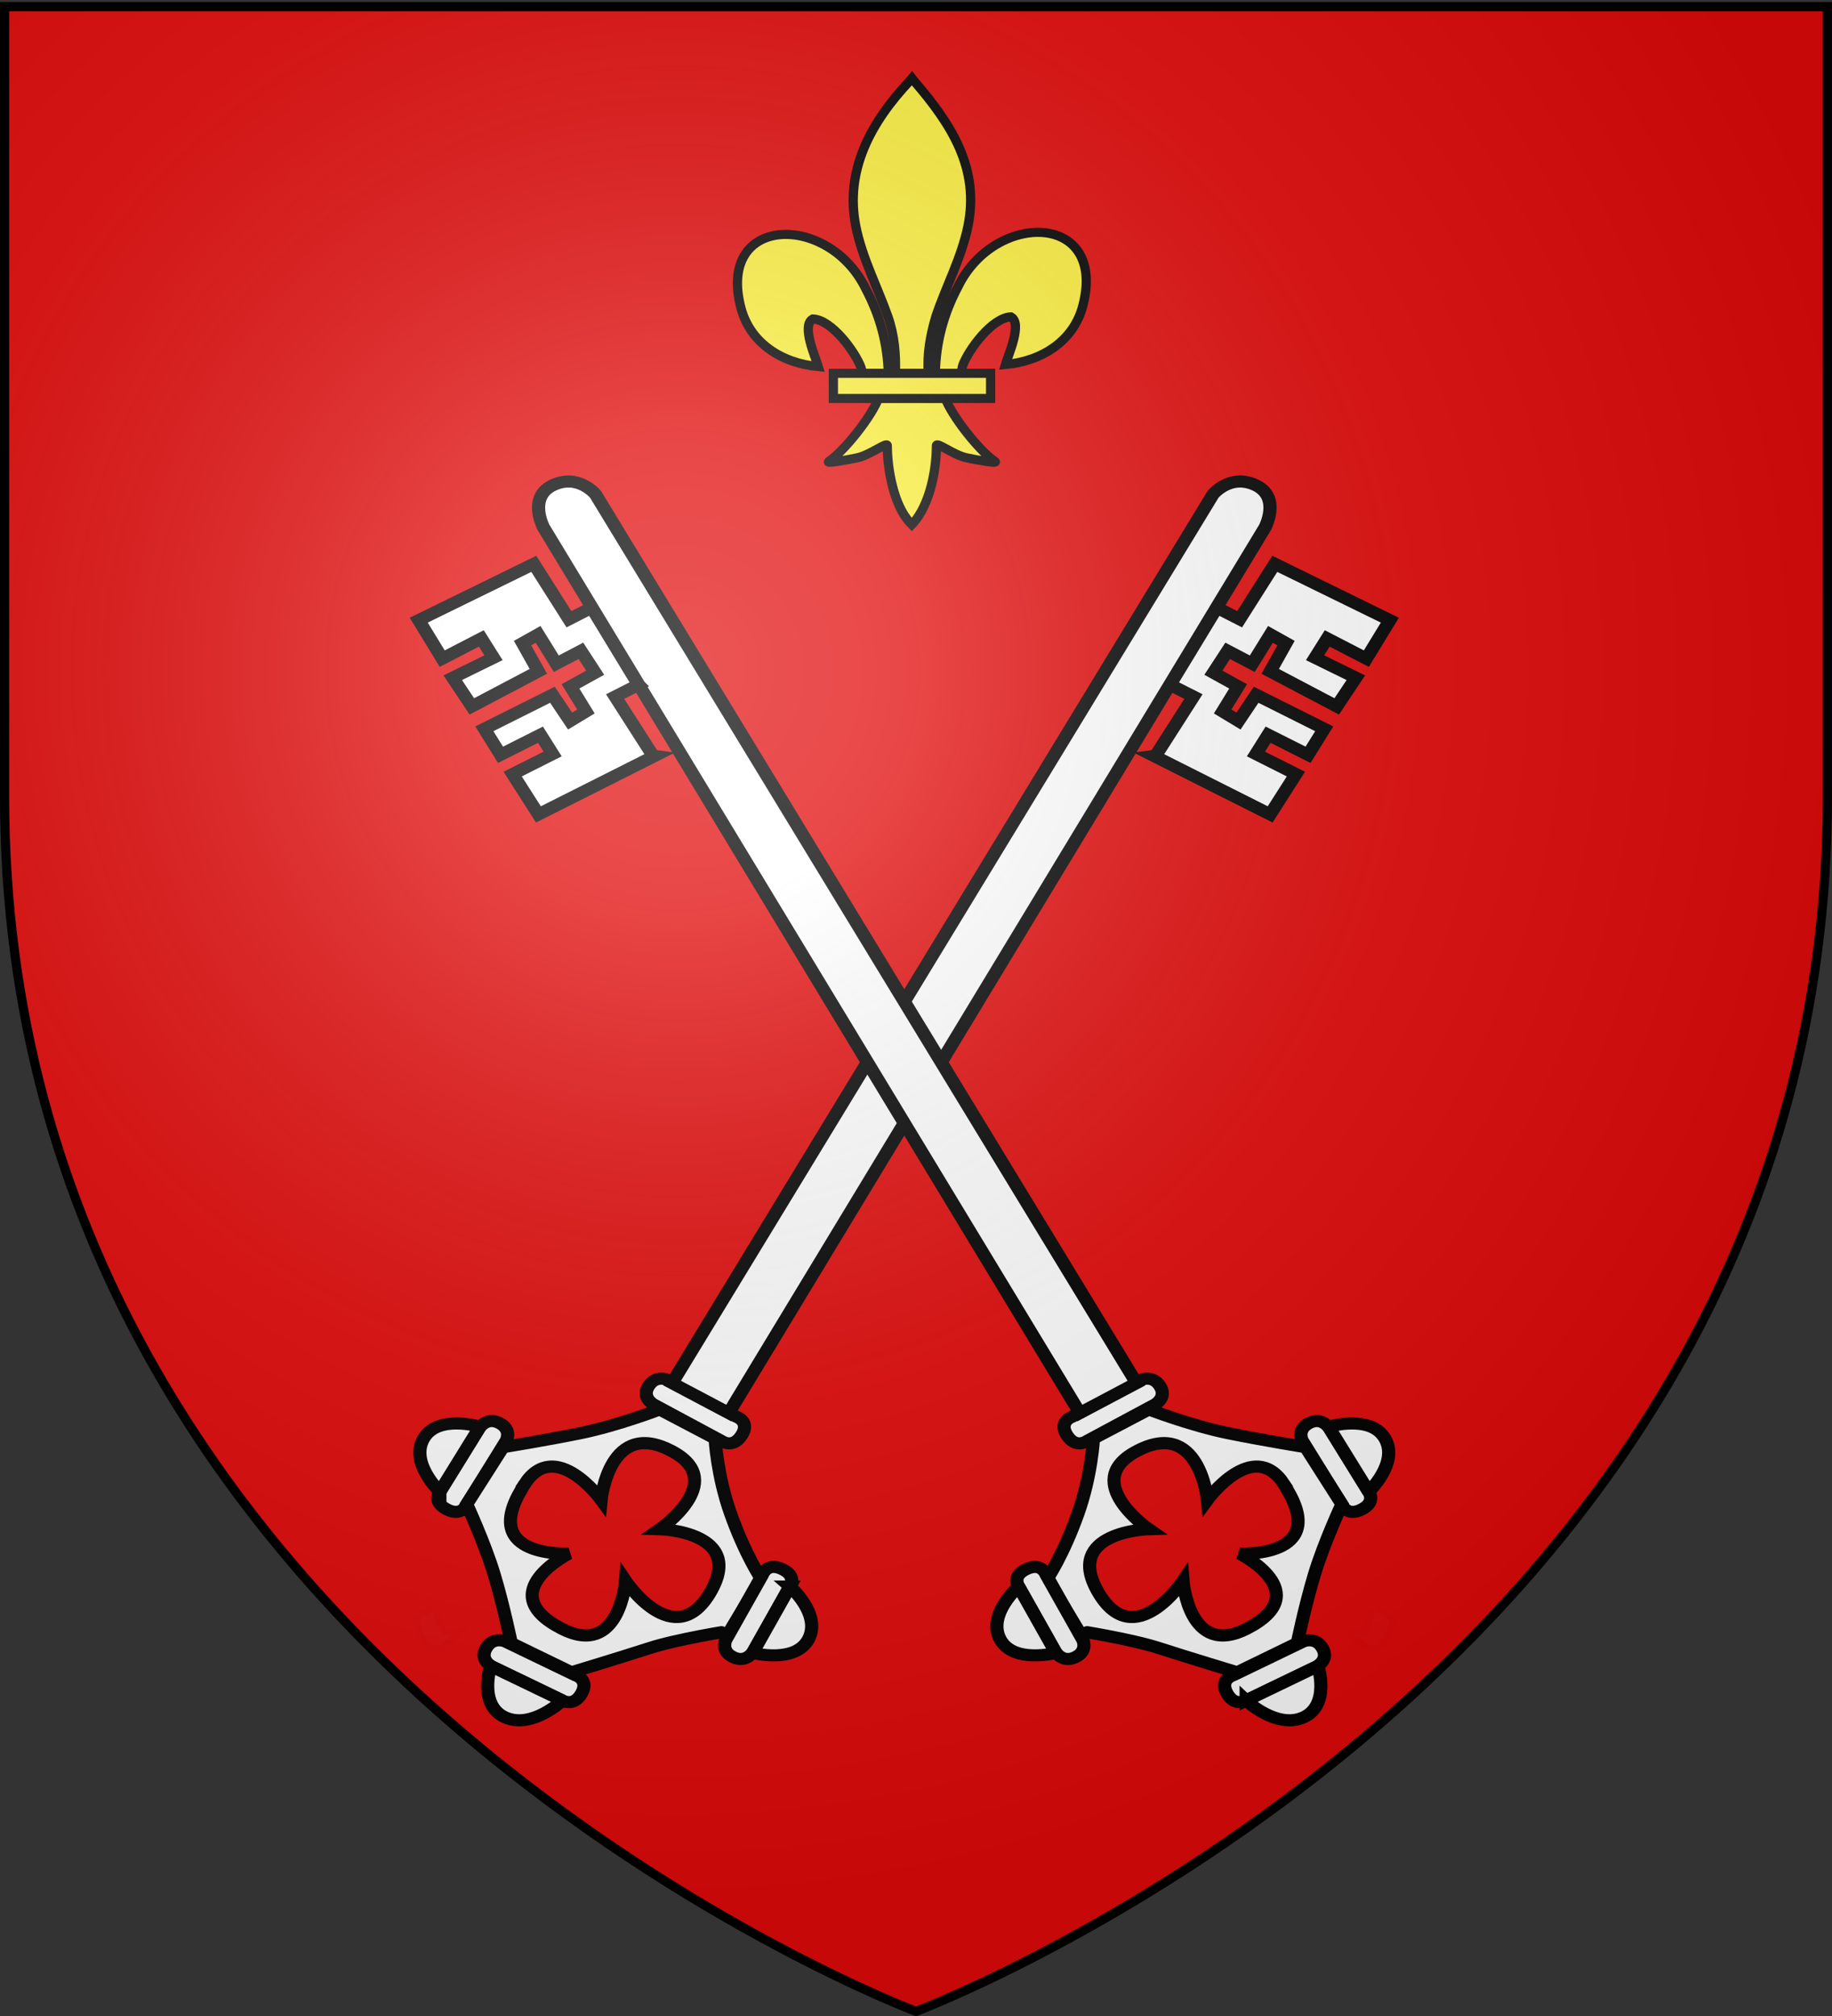 <svg xmlns="http://www.w3.org/2000/svg" xmlns:xlink="http://www.w3.org/1999/xlink" width="600" height="660" version="1.0"><rect width="100%" height="100%" fill="#333333" stroke="none"/><defs><radialGradient xlink:href="#a" id="b" cx="221.445" cy="226.331" r="300" fx="221.445" fy="226.331" gradientTransform="matrix(1.353 0 0 1.349 -77.63 -85.747)" gradientUnits="userSpaceOnUse"/><linearGradient id="a"><stop offset="0" style="stop-color:white;stop-opacity:.314"/><stop offset=".19" style="stop-color:white;stop-opacity:.251"/><stop offset=".6" style="stop-color:#6b6b6b;stop-opacity:.125"/><stop offset="1" style="stop-color:black;stop-opacity:.125"/></linearGradient></defs><g style="display:inline"><path d="M299.662 657.88s298.5-112.32 298.5-397.771V1.557h-597V260.11c0 285.451 298.5 397.772 298.5 397.772z" style="opacity:1;fill:#e20909;fill-opacity:1;fill-rule:evenodd;stroke:none;stroke-width:1px;stroke-linecap:butt;stroke-linejoin:miter;stroke-opacity:1"/></g><g style="stroke:#000;stroke-width:10.862;stroke-miterlimit:4;stroke-dasharray:none;stroke-opacity:1;fill:#fcef3c"><g style="stroke:#000;stroke-width:10.862;stroke-miterlimit:4;stroke-dasharray:none;stroke-opacity:1;display:inline;fill:#fcef3c"><g style="fill:#fcef3c;stroke:#000;stroke-width:18.663;stroke-miterlimit:4;stroke-dasharray:none;stroke-opacity:1"><path d="M407.03 608.7c1.424-61.957 16.75-119.54 45.289-174.11 74.714-157.185 302.92-153.431 252.615 38.812-18.537 70.84-81.509 112.474-156.319 119.615 5.4-18.665 35.1-84.652 11.125-97.562-38.339 1.449-85.945 67.706-97.393 99.301-1.653 4.536-1.19 9.778-3.036 14.24" style="opacity:1;fill:#fcef3c;fill-opacity:1;fill-rule:evenodd;stroke:#000;stroke-width:18.663;stroke-linecap:butt;stroke-linejoin:miter;stroke-miterlimit:4;stroke-dasharray:none;stroke-opacity:1;display:inline" transform="matrix(.162 0 0 .16 240.404 24.468)"/><g style="opacity:1;fill:#fcef3c;stroke:#000;stroke-width:18.663;stroke-miterlimit:4;stroke-dasharray:none;stroke-opacity:1;display:inline"><g style="fill:#fcef3c;fill-opacity:1;stroke:#000;stroke-width:18.663;stroke-miterlimit:4;stroke-dasharray:none;stroke-opacity:1"><path d="M350.523 657.372c-1.425-61.956-16.751-119.54-45.29-174.108-74.714-157.186-302.92-153.432-252.615 38.81 18.537 70.84 81.509 112.475 156.319 119.616-5.4-18.665-35.1-84.652-11.124-97.562 38.338 1.449 85.944 67.705 97.392 99.301 1.653 4.536 1.19 9.778 3.036 14.24" style="fill:#fcef3c;fill-opacity:1;fill-rule:evenodd;stroke:#000;stroke-width:18.663;stroke-linecap:butt;stroke-linejoin:miter;stroke-miterlimit:4;stroke-dasharray:none;stroke-opacity:1" transform="matrix(.162 0 0 .16 234.162 17.357)"/><path d="M393.626 57.12c-78.714 84.85-131.565 182.962-108.781 298.031 12.57 63.484 43.041 122.28 64.53 183.438 13.437 38.37 16.873 78.452 15.282 118.781h66.781c-3.196-40.626 3.807-79.998 15.282-118.781 20.474-61.538 51.625-119.906 64.53-183.438 24.129-118.779-32.506-208.36-108.437-297.656l-4.64-5.918-4.547 5.543z" style="fill:#fcef3c;fill-opacity:1;fill-rule:nonzero;stroke:#000;stroke-width:18.663;stroke-linecap:butt;stroke-linejoin:miter;stroke-miterlimit:4;stroke-dasharray:none;stroke-opacity:1" transform="matrix(.162 0 0 .16 234.162 17.357)"/><path d="M331.345 704.401c-13.962 39.13-70.889 110.792-101.125 131.22-7.843 5.297 37.486-3.052 57.78-7.5 26.62-5.835 61.218-34.198 60.407-24.188-.075 45.838 12.811 122.324 46.406 157.468l3.182 3.388 3.287-3.388c33.578-39.17 46.238-108.042 46.406-157.468-.81-10.01 33.788 18.353 60.407 24.187 20.295 4.449 65.623 12.798 57.78 7.5-30.236-20.427-87.131-92.089-101.093-131.219H331.345z" style="fill:#fcef3c;fill-opacity:1;fill-rule:evenodd;stroke:#000;stroke-width:18.663;stroke-linecap:butt;stroke-linejoin:miter;stroke-miterlimit:4;stroke-dasharray:none;stroke-opacity:1" transform="matrix(.162 0 0 .16 234.162 17.357)"/><path d="M239.352 655.379H557.24v51.503H239.352z" style="fill:#fcef3c;fill-opacity:1;stroke:#000;stroke-width:18.663;stroke-miterlimit:4;stroke-dasharray:none;stroke-opacity:1" transform="matrix(.162 0 0 .16 234.162 17.357)"/></g></g></g></g></g><g style="stroke:#000;stroke-width:3.11;stroke-miterlimit:4;stroke-dasharray:none;stroke-opacity:1;fill:#fff"><g style="fill:#fff;fill-opacity:1;stroke:#000;stroke-width:8.06;stroke-miterlimit:4;stroke-dasharray:none;stroke-opacity:1;display:inline"><g style="opacity:1;fill:#fff;fill-opacity:1;stroke:#000;stroke-width:8.06;stroke-miterlimit:4;stroke-dasharray:none;stroke-opacity:1;display:inline"><g style="fill:#fff;fill-opacity:1;stroke:#000;stroke-width:8.06;stroke-miterlimit:4;stroke-dasharray:none;stroke-opacity:1"><path d="M51.9 881.452c-.003 1.34.192 2.705.325 4.046.016 1.95.375 3.86.692 5.774.528 1.688 1.245 3.307 1.904 4.945.252 1.695 1.399 1.531 2.41 2.267 1.319.188 2.653.122 3.98.133l-8.428 6.125c-1.403-.05-2.83.048-4.193-.366-1.225-.939-2.468-1.296-2.812-3.098-.665-1.706-1.385-3.389-1.952-5.13-.338-1.955-.739-3.901-.73-5.899-.187-1.327-.3-2.667-.71-3.949l9.514-4.848z" style="opacity:.01;fill:#fff;fill-opacity:1;stroke:#000;stroke-width:8.06;stroke-miterlimit:4;stroke-dasharray:none;stroke-opacity:1;display:inline" transform="matrix(.53 -.07 .074 .486 49.205 102.657)"/><g style="fill:#fff;fill-opacity:1;stroke:#000;stroke-width:8.06;stroke-miterlimit:4;stroke-dasharray:none;stroke-opacity:1"><path d="m133.94 681.405-29.36 38.128s-6.248 6.091 2.225 12.616c8.473 6.524 12.69-1.649 12.69-1.649l29.612-38.454s4.693-6.77-2.477-12.29-12.69 1.649-12.69 1.649z" style="fill:#fff;fill-opacity:1;fill-rule:evenodd;stroke:#000;stroke-width:8.06;stroke-linecap:butt;stroke-linejoin:miter;stroke-miterlimit:4;stroke-dasharray:none;stroke-opacity:1" transform="matrix(.53 -.07 .074 .486 35.549 145.79)"/><path d="M104.221 719.871s-15.63-21.543-5.05-36.365c10.815-15.152 35.355-3.03 35.355-3.03L104.22 719.87z" style="fill:#fff;fill-opacity:1;fill-rule:evenodd;stroke:#000;stroke-width:8.06;stroke-linecap:butt;stroke-linejoin:miter;stroke-miterlimit:4;stroke-dasharray:none;stroke-opacity:1" transform="matrix(.53 -.07 .074 .486 35.549 145.79)"/></g><path d="M450.813 269.625s-10.556 13.806-20.094 23.313c-9.538 9.506-21.563 19.625-21.563 19.625l.75 26.03s14.784 13.707 23.375 21.344c8.591 7.638 21.282 23.5 21.281 23.5l24.594.032s5.508-10.1 17.781-23.5C508.15 347.728 521 339.719 521 339.719l.094-24.438s-13.646-10.796-23.344-21.75c-9.2-10.39-19.563-23.187-19.563-23.187l-27.375-.719zM468.938 285c22.663.855 8.656 28.844 8.656 28.844s31.588-14.067 30.75 14.656c-.71 24.326-30.313 10.938-30.313 10.938s15.34 29.462-13.5 29.656c-28.592.192-11.562-30.75-11.562-30.75s-29 13.595-29.156-11.75c-.192-30.952 28.406-12.719 28.406-12.719s-18.511-29.008 14.437-28.844c.81-.03 1.55-.059 2.281-.031z" style="fill:#fff;fill-opacity:1;fill-rule:evenodd;stroke:#000;stroke-width:5.027;stroke-linecap:butt;stroke-linejoin:miter;stroke-miterlimit:4;stroke-dasharray:none;stroke-opacity:1" transform="matrix(.416 -.693 .744 .387 -235.295 700.52)"/><g style="fill:#fff;fill-opacity:1;stroke:#000;stroke-width:8.06;stroke-miterlimit:4;stroke-dasharray:none;stroke-opacity:1;display:inline"><g style="fill:#fff;fill-opacity:1;stroke:#000;stroke-width:8.06;stroke-miterlimit:4;stroke-dasharray:none;stroke-opacity:1"><path d="m133.94 681.405-29.36 38.128s-6.248 6.091 2.225 12.616c8.473 6.524 12.69-1.649 12.69-1.649l29.612-38.454s4.693-6.77-2.477-12.29-12.69 1.649-12.69 1.649z" style="fill:#fff;fill-opacity:1;fill-rule:evenodd;stroke:#000;stroke-width:8.06;stroke-linecap:butt;stroke-linejoin:miter;stroke-miterlimit:4;stroke-dasharray:none;stroke-opacity:1" transform="matrix(-.091 -.484 .527 -.085 -185.688 668.356)"/><path d="M104.221 719.871s-15.63-21.543-5.05-36.365c10.815-15.152 35.355-3.03 35.355-3.03L104.22 719.87z" style="fill:#fff;fill-opacity:1;fill-rule:evenodd;stroke:#000;stroke-width:8.06;stroke-linecap:butt;stroke-linejoin:miter;stroke-miterlimit:4;stroke-dasharray:none;stroke-opacity:1" transform="matrix(-.091 -.484 .527 -.085 -185.688 668.356)"/></g></g><g style="fill:#fff;fill-opacity:1;stroke:#000;stroke-width:8.06;stroke-miterlimit:4;stroke-dasharray:none;stroke-opacity:1;display:inline"><path d="m133.94 681.405-29.36 38.128s-6.248 6.091 2.225 12.616c8.473 6.524 12.69-1.649 12.69-1.649l29.612-38.454s4.693-6.77-2.477-12.29-12.69 1.649-12.69 1.649z" style="fill:#fff;fill-opacity:1;fill-rule:evenodd;stroke:#000;stroke-width:8.06;stroke-linecap:butt;stroke-linejoin:miter;stroke-miterlimit:4;stroke-dasharray:none;stroke-opacity:1" transform="matrix(-.527 .089 -.095 -.483 382.037 857.827)"/><path d="M104.221 719.871s-15.63-21.543-5.05-36.365c10.815-15.152 35.355-3.03 35.355-3.03L104.22 719.87z" style="fill:#fff;fill-opacity:1;fill-rule:evenodd;stroke:#000;stroke-width:8.06;stroke-linecap:butt;stroke-linejoin:miter;stroke-miterlimit:4;stroke-dasharray:none;stroke-opacity:1" transform="matrix(-.527 .089 -.095 -.483 382.037 857.827)"/></g></g><path d="m204.48 764.406 37.676 29.94s5.995 6.34 12.648-2.033c6.653-8.372-1.455-12.714-1.455-12.714l-37.998-30.195s-6.696-4.796-12.326 2.288c-5.63 7.085 1.455 12.714 1.455 12.714z" style="fill:#fff;fill-opacity:1;fill-rule:evenodd;stroke:#000;stroke-width:8.06;stroke-linecap:butt;stroke-linejoin:miter;stroke-miterlimit:4;stroke-dasharray:none;stroke-opacity:1;display:inline" transform="matrix(.53 -.07 .074 .486 49.205 102.657)"/></g><path d="M625.46-165.143s12.444-12.444 26.665-2.286c14.222 10.158 1.778 28.696 1.778 28.696L247.35 399.28l-31.551-24.738L625.46-165.143zM581.854-43.146l13.082 9.86-28.391 35.749h-1.016l65.01 48.758 19.301-24.38-22.347-16.76L636.635-1.6l22.347 16.761 12.19-15.745-38.093-28.442-13.118 15.832-8.721-7.706 11.681-15.237-13.713-11.173 10.666-13.206 13.713 10.666L647.3-67.627l8.635 7.11-12.19 17.269 37.077 28.95 14.22-17.268-22.855-16.761 9.143-11.682 21.84 16.76 17.776-23.362-64.503-47.235-26.411 33.521-12.697-9.65-35.481 46.829z" style="opacity:1;fill:#fff;fill-opacity:1;fill-rule:evenodd;stroke:#000;stroke-width:8.06;stroke-linecap:butt;stroke-linejoin:miter;stroke-miterlimit:4;stroke-dasharray:none;stroke-opacity:1;display:inline" transform="matrix(.53 -.07 .074 .486 78.017 285.868)"/></g><g style="fill:#fff;fill-opacity:1;stroke:#000;stroke-width:8.06;stroke-miterlimit:4;stroke-dasharray:none;stroke-opacity:1;display:inline"><g style="opacity:1;fill:#fff;fill-opacity:1;stroke:#000;stroke-width:8.06;stroke-miterlimit:4;stroke-dasharray:none;stroke-opacity:1;display:inline"><g style="fill:#fff;fill-opacity:1;stroke:#000;stroke-width:8.06;stroke-miterlimit:4;stroke-dasharray:none;stroke-opacity:1"><path d="M51.9 881.452c-.003 1.34.192 2.705.325 4.046.016 1.95.375 3.86.692 5.774.528 1.688 1.245 3.307 1.904 4.945.252 1.695 1.399 1.531 2.41 2.267 1.319.188 2.653.122 3.98.133l-8.428 6.125c-1.403-.05-2.83.048-4.193-.366-1.225-.939-2.468-1.296-2.812-3.098-.665-1.706-1.385-3.389-1.952-5.13-.338-1.955-.739-3.901-.73-5.899-.187-1.327-.3-2.667-.71-3.949l9.514-4.848z" style="opacity:.01;fill:#fff;fill-opacity:1;stroke:#000;stroke-width:8.06;stroke-miterlimit:4;stroke-dasharray:none;stroke-opacity:1;display:inline" transform="matrix(-.53 -.07 -.074 .486 543.121 102.657)"/><g style="fill:#fff;fill-opacity:1;stroke:#000;stroke-width:8.06;stroke-miterlimit:4;stroke-dasharray:none;stroke-opacity:1"><path d="m133.94 681.405-29.36 38.128s-6.248 6.091 2.225 12.616c8.473 6.524 12.69-1.649 12.69-1.649l29.612-38.454s4.693-6.77-2.477-12.29-12.69 1.649-12.69 1.649z" style="fill:#fff;fill-opacity:1;fill-rule:evenodd;stroke:#000;stroke-width:8.06;stroke-linecap:butt;stroke-linejoin:miter;stroke-miterlimit:4;stroke-dasharray:none;stroke-opacity:1" transform="matrix(-.53 -.07 -.074 .486 556.777 145.79)"/><path d="M104.221 719.871s-15.63-21.543-5.05-36.365c10.815-15.152 35.355-3.03 35.355-3.03L104.22 719.87z" style="fill:#fff;fill-opacity:1;fill-rule:evenodd;stroke:#000;stroke-width:8.06;stroke-linecap:butt;stroke-linejoin:miter;stroke-miterlimit:4;stroke-dasharray:none;stroke-opacity:1" transform="matrix(-.53 -.07 -.074 .486 556.777 145.79)"/></g><path d="M450.813 269.625s-10.556 13.806-20.094 23.313c-9.538 9.506-21.563 19.625-21.563 19.625l.75 26.03s14.784 13.707 23.375 21.344c8.591 7.638 21.282 23.5 21.281 23.5l24.594.032s5.508-10.1 17.781-23.5C508.15 347.728 521 339.719 521 339.719l.094-24.438s-13.646-10.796-23.344-21.75c-9.2-10.39-19.563-23.187-19.563-23.187l-27.375-.719zM468.938 285c22.663.855 8.656 28.844 8.656 28.844s31.588-14.067 30.75 14.656c-.71 24.326-30.313 10.938-30.313 10.938s15.34 29.462-13.5 29.656c-28.592.192-11.562-30.75-11.562-30.75s-29 13.595-29.156-11.75c-.192-30.952 28.406-12.719 28.406-12.719s-18.511-29.008 14.437-28.844c.81-.03 1.55-.059 2.281-.031z" style="fill:#fff;fill-opacity:1;fill-rule:evenodd;stroke:#000;stroke-width:5.027;stroke-linecap:butt;stroke-linejoin:miter;stroke-miterlimit:4;stroke-dasharray:none;stroke-opacity:1" transform="matrix(-.416 -.693 -.744 .387 827.622 700.52)"/><g style="fill:#fff;fill-opacity:1;stroke:#000;stroke-width:8.06;stroke-miterlimit:4;stroke-dasharray:none;stroke-opacity:1;display:inline"><g style="fill:#fff;fill-opacity:1;stroke:#000;stroke-width:8.06;stroke-miterlimit:4;stroke-dasharray:none;stroke-opacity:1"><path d="m133.94 681.405-29.36 38.128s-6.248 6.091 2.225 12.616c8.473 6.524 12.69-1.649 12.69-1.649l29.612-38.454s4.693-6.77-2.477-12.29-12.69 1.649-12.69 1.649z" style="fill:#fff;fill-opacity:1;fill-rule:evenodd;stroke:#000;stroke-width:8.06;stroke-linecap:butt;stroke-linejoin:miter;stroke-miterlimit:4;stroke-dasharray:none;stroke-opacity:1" transform="matrix(.091 -.484 -.527 -.085 778.015 668.356)"/><path d="M104.221 719.871s-15.63-21.543-5.05-36.365c10.815-15.152 35.355-3.03 35.355-3.03L104.22 719.87z" style="fill:#fff;fill-opacity:1;fill-rule:evenodd;stroke:#000;stroke-width:8.06;stroke-linecap:butt;stroke-linejoin:miter;stroke-miterlimit:4;stroke-dasharray:none;stroke-opacity:1" transform="matrix(.091 -.484 -.527 -.085 778.015 668.356)"/></g></g><g style="fill:#fff;fill-opacity:1;stroke:#000;stroke-width:8.06;stroke-miterlimit:4;stroke-dasharray:none;stroke-opacity:1;display:inline"><path d="m133.94 681.405-29.36 38.128s-6.248 6.091 2.225 12.616c8.473 6.524 12.69-1.649 12.69-1.649l29.612-38.454s4.693-6.77-2.477-12.29-12.69 1.649-12.69 1.649z" style="fill:#fff;fill-opacity:1;fill-rule:evenodd;stroke:#000;stroke-width:8.06;stroke-linecap:butt;stroke-linejoin:miter;stroke-miterlimit:4;stroke-dasharray:none;stroke-opacity:1" transform="matrix(.527 .089 .095 -.483 210.29 857.827)"/><path d="M104.221 719.871s-15.63-21.543-5.05-36.365c10.815-15.152 35.355-3.03 35.355-3.03L104.22 719.87z" style="fill:#fff;fill-opacity:1;fill-rule:evenodd;stroke:#000;stroke-width:8.06;stroke-linecap:butt;stroke-linejoin:miter;stroke-miterlimit:4;stroke-dasharray:none;stroke-opacity:1" transform="matrix(.527 .089 .095 -.483 210.29 857.827)"/></g></g><path d="m204.48 764.406 37.676 29.94s5.995 6.34 12.648-2.033c6.653-8.372-1.455-12.714-1.455-12.714l-37.998-30.195s-6.696-4.796-12.326 2.288c-5.63 7.085 1.455 12.714 1.455 12.714z" style="fill:#fff;fill-opacity:1;fill-rule:evenodd;stroke:#000;stroke-width:8.06;stroke-linecap:butt;stroke-linejoin:miter;stroke-miterlimit:4;stroke-dasharray:none;stroke-opacity:1;display:inline" transform="matrix(-.53 -.07 -.074 .486 543.121 102.657)"/></g><path d="M625.46-165.143s12.444-12.444 26.665-2.286c14.222 10.158 1.778 28.696 1.778 28.696L247.35 399.28l-31.551-24.738L625.46-165.143zM581.854-43.146l13.082 9.86-28.391 35.749h-1.016l65.01 48.758 19.301-24.38-22.347-16.76L636.635-1.6l22.347 16.761 12.19-15.745-38.093-28.442-13.118 15.832-8.721-7.706 11.681-15.237-13.713-11.173 10.666-13.206 13.713 10.666L647.3-67.627l8.635 7.11-12.19 17.269 37.077 28.95 14.22-17.268-22.855-16.761 9.143-11.682 21.84 16.76 17.776-23.362-64.503-47.235-26.411 33.521-12.697-9.65-35.481 46.829z" style="opacity:1;fill:#fff;fill-opacity:1;fill-rule:evenodd;stroke:#000;stroke-width:8.06;stroke-linecap:butt;stroke-linejoin:miter;stroke-miterlimit:4;stroke-dasharray:none;stroke-opacity:1;display:inline" transform="matrix(-.53 -.07 -.074 .486 514.31 285.868)"/></g></g><path d="M300 658.5s298.5-112.32 298.5-397.772V2.176H1.5v258.552C1.5 546.18 300 658.5 300 658.5z" style="opacity:1;fill:url(#b);fill-opacity:1;fill-rule:evenodd;stroke:none;stroke-width:1px;stroke-linecap:butt;stroke-linejoin:miter;stroke-opacity:1"/><path d="M300 658.5S1.5 546.18 1.5 260.728V2.176h597v258.552C598.5 546.18 300 658.5 300 658.5z" style="opacity:1;fill:none;fill-opacity:1;fill-rule:evenodd;stroke:#000;stroke-width:3;stroke-linecap:butt;stroke-linejoin:miter;stroke-miterlimit:4;stroke-dasharray:none;stroke-opacity:1"/></svg>
